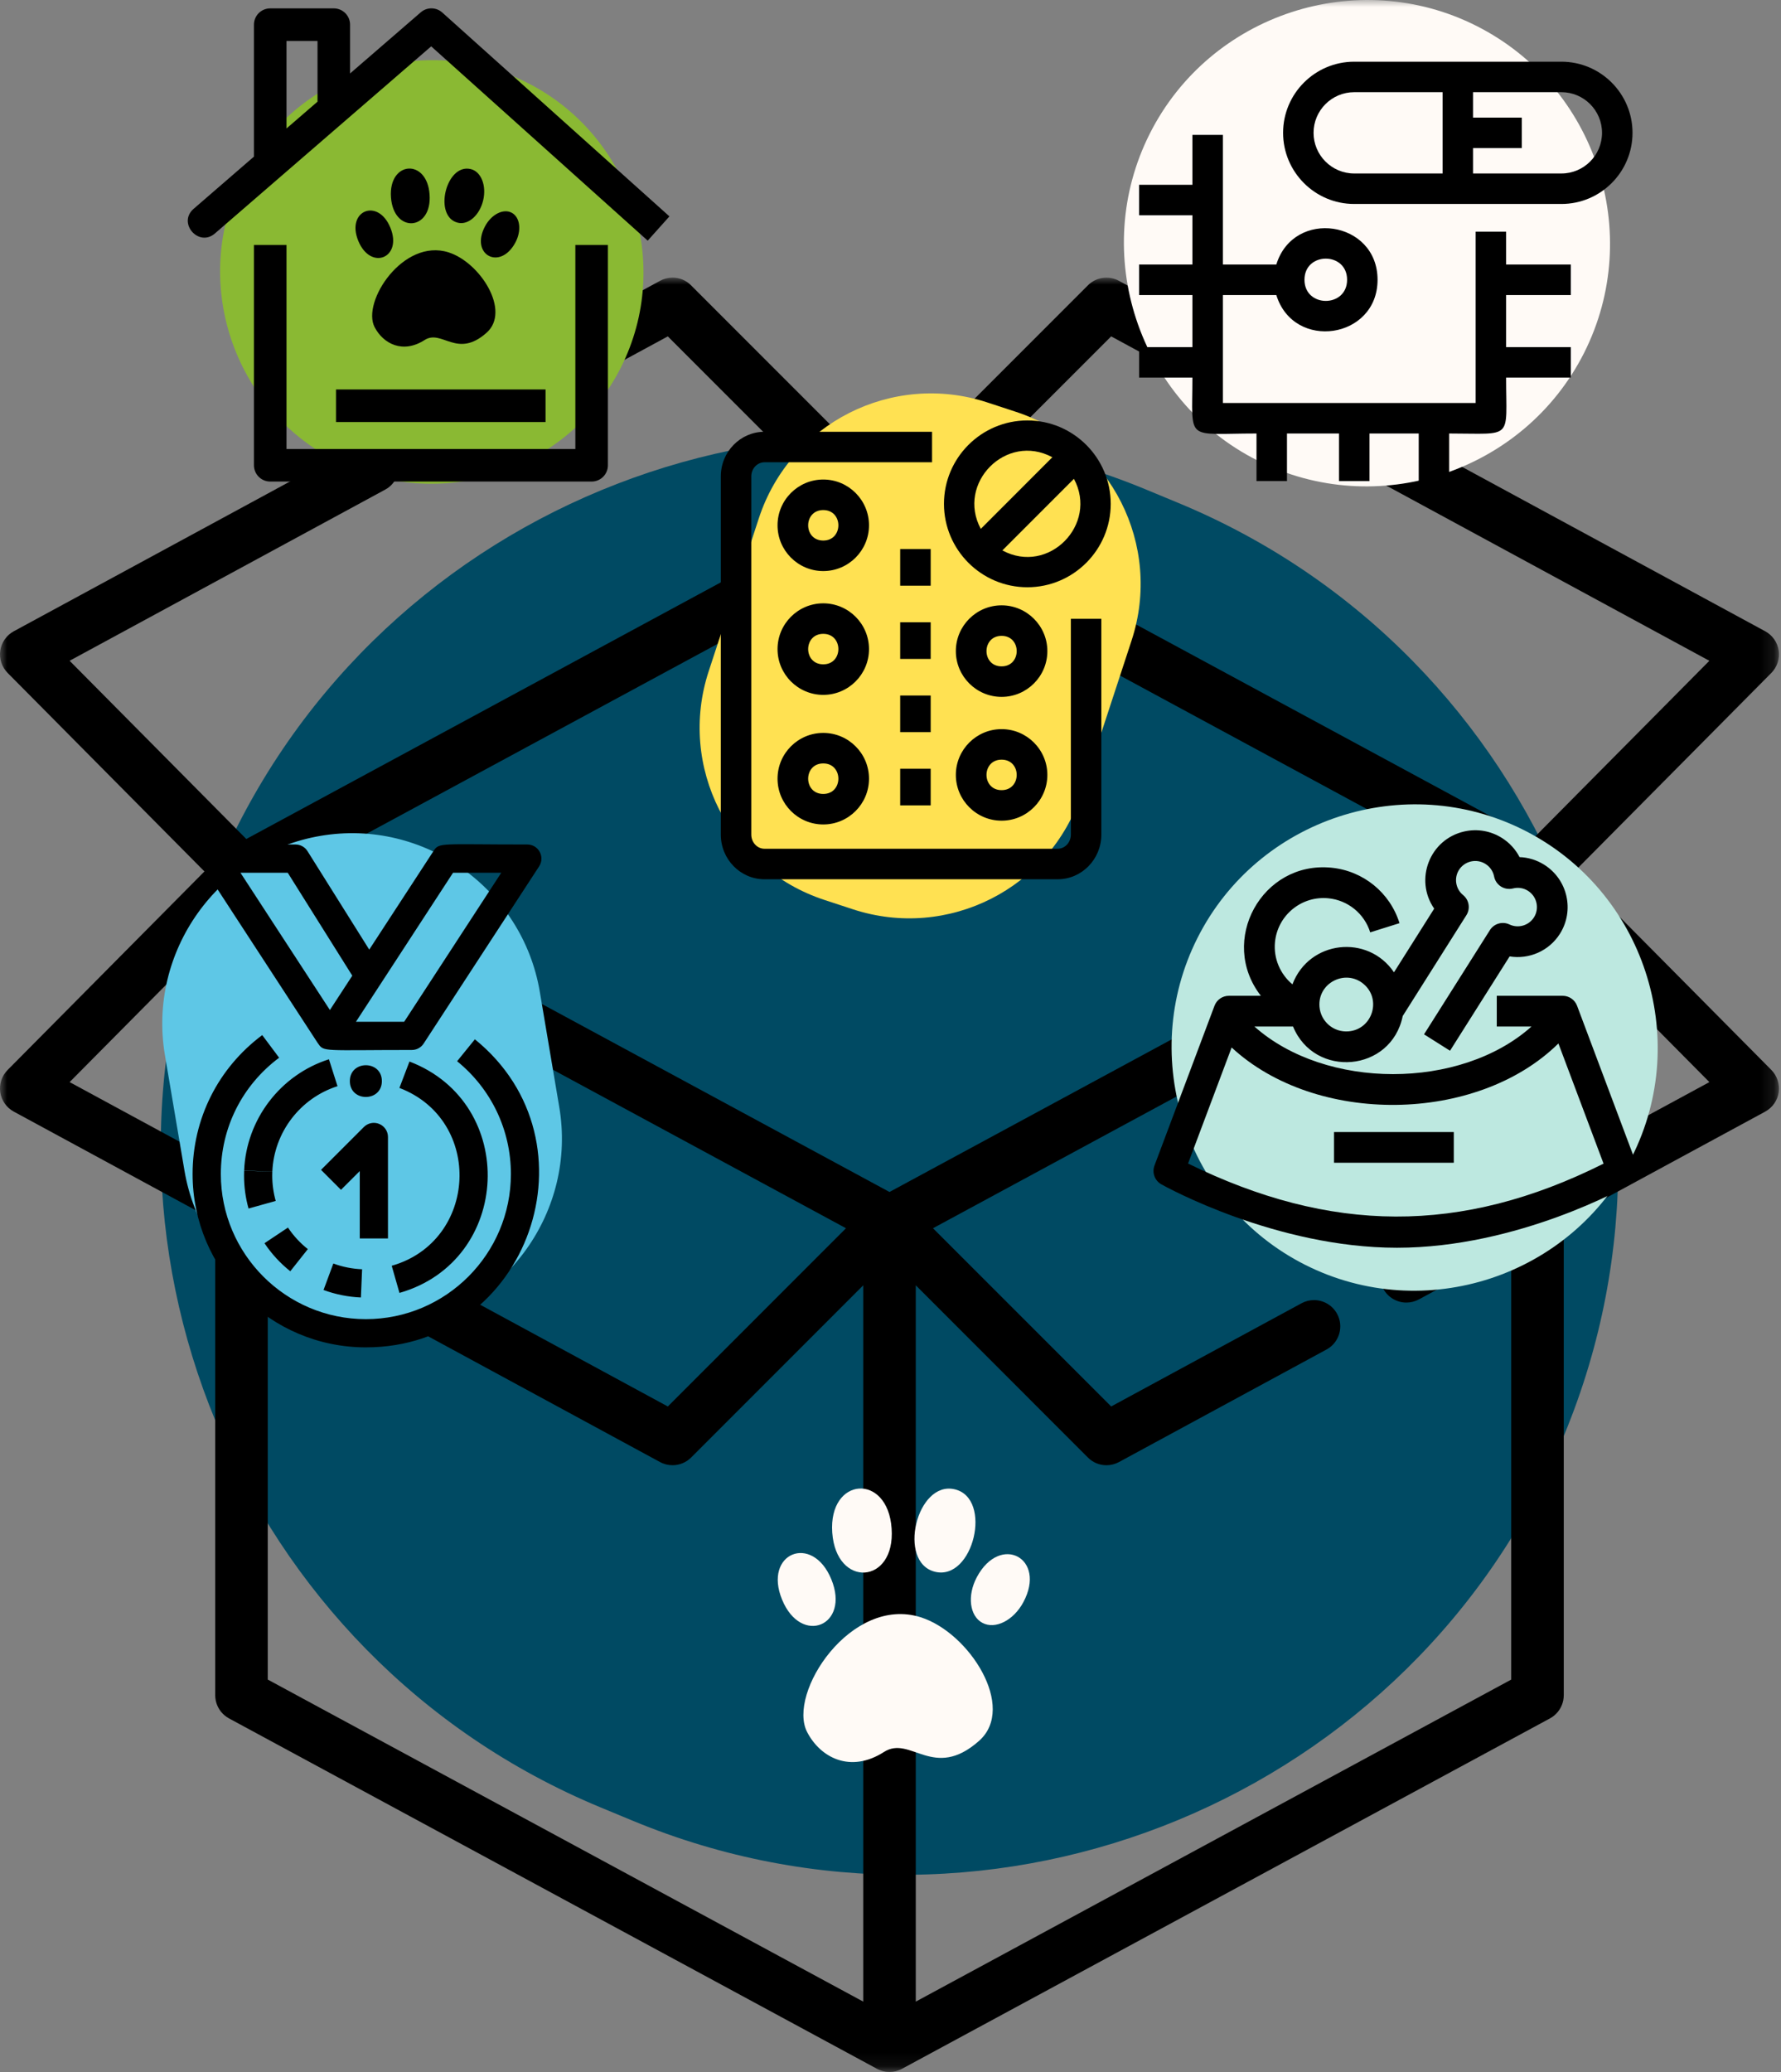 <?xml version="1.0" encoding="UTF-8"?>
<svg width="129px" height="150px" viewBox="0 0 129 150" version="1.1" xmlns="http://www.w3.org/2000/svg" xmlns:xlink="http://www.w3.org/1999/xlink">
    <rect x="0" y="0" width="129" height="150" fill="#808080" stroke="none"/>
    <title>Group 28</title>
    <defs>
        <polygon id="path-1" points="0 0 128.853 0 128.853 129.903 0 129.903"></polygon>
        <polygon id="path-3" points="0 150 128.854 150 128.854 0 0 0"></polygon>
    </defs>
    <g id="Desktop" stroke="none" stroke-width="1" fill="none" fill-rule="evenodd">
        <g id="3-Dog-Cat-Puppy-Insurance" transform="translate(-970, -1786)">
            <g id="Price-Tables-#1" transform="translate(0, 1497)">
                <g id="#1-copy-4" transform="translate(870, 263)">
                    <g id="Group-28" transform="translate(100, 26)">
                        <path d="M45.837,131.814 L43.493,130.843 C17.258,119.973 4.687,89.615 15.558,63.381 C26.426,37.146 56.784,24.575 83.018,35.444 L85.362,36.415 C111.596,47.284 124.168,77.642 113.299,103.877 C102.429,130.113 72.071,142.683 45.837,131.814" id="Fill-1" fill="#004A63"></path>
                        <g id="Group-5" transform="translate(0, 20.097)">
                            <mask id="mask-2" fill="white">
                                <use xlink:href="#path-1"></use>
                            </mask>
                            <g id="Clip-4"></g>
                            <path d="M110.472,65.472 C110.461,65.476 110.451,65.483 110.44,65.488 L100.96,70.626 C100.512,70.867 100.189,71.27 100.043,71.757 C99.898,72.245 99.951,72.76 100.193,73.207 C100.528,73.821 101.169,74.202 101.866,74.202 C102.182,74.202 102.496,74.122 102.774,73.972 L109.459,70.349 L109.459,101.496 L66.33,124.809 L66.33,72.951 L78.798,85.42 C79.157,85.78 79.634,85.978 80.141,85.978 C80.457,85.978 80.768,85.898 81.049,85.747 L96.083,77.599 C96.53,77.356 96.854,76.953 96.999,76.468 C97.144,75.98 97.09,75.468 96.849,75.02 C96.514,74.404 95.873,74.023 95.171,74.023 C94.86,74.023 94.546,74.101 94.268,74.254 L80.484,81.723 L67.577,68.821 L111.016,45.338 L123.813,58.241 L110.472,65.472 Z M64.427,66.196 L21.497,42.991 L64.429,19.786 L107.359,42.991 L64.427,66.196 Z M62.525,124.809 L19.394,101.494 L19.394,70.349 L47.806,85.747 C48.091,85.903 48.402,85.977 48.712,85.977 C49.204,85.977 49.693,85.785 50.058,85.42 L62.525,72.953 L62.525,124.809 Z M18.39,65.475 L5.043,58.241 L17.839,45.34 L61.276,68.821 L48.372,81.725 L18.405,65.484 C18.402,65.481 18.395,65.478 18.39,65.475 L18.39,65.475 Z M80.483,4.255 L123.811,27.741 L111.016,40.641 L67.577,17.161 L80.483,4.255 Z M114.045,42.989 L128.302,28.618 C128.723,28.192 128.92,27.592 128.834,26.999 C128.746,26.407 128.384,25.891 127.857,25.604 L81.049,0.234 C80.307,-0.167 79.392,-0.035 78.797,0.561 L64.426,14.931 L50.056,0.561 C49.7,0.201 49.22,0 48.715,0 C48.397,0 48.087,0.081 47.806,0.234 L32.771,8.381 C32.325,8.623 32.001,9.024 31.856,9.512 C31.711,10 31.763,10.515 32.006,10.96 C32.341,11.575 32.982,11.958 33.68,11.958 C33.994,11.958 34.309,11.878 34.586,11.727 L48.37,4.255 L61.276,17.162 L17.839,40.641 L5.042,27.739 L27.893,15.352 C28.342,15.113 28.666,14.711 28.811,14.223 C28.956,13.738 28.902,13.221 28.658,12.775 C28.326,12.161 27.685,11.778 26.987,11.778 C26.673,11.778 26.36,11.859 26.081,12.009 L0.996,25.605 C0.471,25.888 0.107,26.411 0.019,27.001 C-0.067,27.589 0.131,28.194 0.552,28.618 L14.808,42.991 L0.552,57.363 C0.13,57.789 -0.068,58.389 0.019,58.981 C0.109,59.574 0.469,60.091 0.996,60.376 L15.588,68.285 L15.588,102.624 C15.588,102.691 15.592,102.756 15.598,102.82 C15.601,102.848 15.606,102.874 15.611,102.903 C15.614,102.935 15.617,102.968 15.625,103 C15.633,103.043 15.644,103.083 15.655,103.123 C15.66,103.142 15.663,103.161 15.67,103.179 C15.681,103.22 15.697,103.258 15.711,103.3 C15.719,103.316 15.724,103.335 15.732,103.352 C15.745,103.387 15.762,103.423 15.78,103.458 C15.791,103.478 15.8,103.501 15.812,103.521 C15.826,103.55 15.844,103.577 15.859,103.604 C15.875,103.631 15.89,103.657 15.906,103.682 C15.92,103.705 15.936,103.724 15.95,103.745 C15.973,103.775 15.995,103.804 16.017,103.834 C16.03,103.848 16.044,103.863 16.059,103.879 C16.084,103.911 16.111,103.941 16.142,103.971 C16.156,103.986 16.172,103.998 16.188,104.014 C16.217,104.041 16.245,104.068 16.276,104.094 C16.306,104.118 16.338,104.14 16.368,104.164 C16.386,104.178 16.403,104.191 16.421,104.204 C16.475,104.242 16.534,104.276 16.591,104.308 L63.513,129.669 C63.58,129.706 63.651,129.739 63.724,129.766 C63.738,129.773 63.754,129.779 63.77,129.784 C63.823,129.804 63.877,129.822 63.931,129.835 C63.952,129.841 63.971,129.846 63.99,129.851 C64.045,129.863 64.099,129.873 64.153,129.883 C64.172,129.884 64.19,129.887 64.209,129.891 C64.281,129.897 64.352,129.903 64.427,129.903 C64.501,129.903 64.574,129.897 64.646,129.891 C64.663,129.887 64.682,129.884 64.702,129.883 C64.756,129.873 64.81,129.863 64.863,129.851 C64.882,129.846 64.903,129.841 64.922,129.835 C64.978,129.822 65.03,129.804 65.083,129.784 C65.099,129.779 65.116,129.773 65.131,129.766 C65.202,129.739 65.273,129.706 65.341,129.669 L112.261,104.308 C112.319,104.276 112.376,104.242 112.432,104.204 C112.45,104.191 112.467,104.177 112.485,104.164 C112.517,104.14 112.549,104.118 112.577,104.094 C112.608,104.068 112.636,104.041 112.665,104.014 C112.681,103.998 112.698,103.986 112.711,103.971 C112.742,103.941 112.767,103.911 112.794,103.879 C112.809,103.863 112.823,103.848 112.836,103.834 C112.86,103.804 112.88,103.775 112.901,103.745 C112.917,103.724 112.933,103.705 112.947,103.682 C112.963,103.657 112.978,103.631 112.994,103.604 C113.011,103.577 113.029,103.55 113.041,103.521 C113.054,103.501 113.064,103.478 113.073,103.458 C113.091,103.423 113.107,103.387 113.121,103.352 C113.129,103.335 113.135,103.316 113.142,103.3 C113.158,103.258 113.171,103.22 113.183,103.179 C113.19,103.161 113.193,103.142 113.198,103.123 C113.209,103.083 113.22,103.043 113.23,103 C113.234,102.968 113.238,102.935 113.242,102.903 C113.247,102.874 113.252,102.848 113.255,102.82 C113.261,102.754 113.265,102.689 113.265,102.624 L113.265,68.285 L127.856,60.378 C128.381,60.092 128.747,59.571 128.834,58.982 C128.918,58.39 128.72,57.786 128.302,57.362 L114.045,42.989 Z" id="Fill-3" fill="#000000" mask="url(#mask-2)"></path>
                        </g>
                        <path d="M70.917,126.027 C67.614,128.952 65.957,125.594 64.026,126.834 C61.603,128.385 59.428,127.255 58.463,125.395 C57.002,122.58 61.648,115.486 66.686,117.08 C70.214,118.196 73.651,123.604 70.917,126.027" id="Fill-6" fill="#FFFAF6"></path>
                        <path d="M56.646,115.802 C55.263,112.44 58.836,110.973 60.215,114.336 C61.596,117.7 58.026,119.165 56.646,115.802" id="Fill-8" fill="#FFFAF6"></path>
                        <path d="M74.126,115.983 C73.419,117.309 72.087,117.983 71.156,117.485 C70.226,116.989 70.043,115.509 70.752,114.18 C72.448,111 75.827,112.802 74.126,115.983" id="Fill-10" fill="#FFFAF6"></path>
                        <path d="M69.154,107.818 C71.924,108.472 70.508,114.45 67.735,113.79 C64.963,113.132 66.384,107.16 69.154,107.818" id="Fill-12" fill="#FFFAF6"></path>
                        <path d="M60.281,110.955 C59.997,106.904 64.302,106.6 64.581,110.654 C64.87,114.7 60.571,115.009 60.281,110.955" id="Fill-14" fill="#FFFAF6"></path>
                        <path d="M94.524,91.562 L94.524,91.562 C85.875,87.193 82.372,76.543 86.739,67.894 C91.107,59.245 101.758,55.743 110.407,60.11 C119.056,64.479 122.558,75.128 118.19,83.777 C113.823,92.426 103.172,95.928 94.524,91.562" id="Fill-16" fill="#BDE8E0"></path>
                        <mask id="mask-4" fill="white">
                            <use xlink:href="#path-3"></use>
                        </mask>
                        <g id="Clip-19"></g>
                        <path d="M96.625,84.178 L105.3,84.178 L105.3,81.953 L96.625,81.953 L96.625,84.178 Z M86.053,84.233 L89.209,75.832 C95.306,81.487 106.979,81.355 112.878,75.541 L116.148,84.241 C105.808,89.417 96.349,89.283 86.053,84.233 L86.053,84.233 Z M98.766,71.235 C100.088,72.345 99.405,74.516 97.681,74.664 C96.587,74.757 95.664,73.945 95.573,72.892 C95.424,71.152 97.456,70.13 98.766,71.235 L98.766,71.235 Z M118.575,84.378 L114.229,72.811 C114.065,72.377 113.65,72.09 113.186,72.09 L108.413,72.09 L108.413,74.313 L110.931,74.313 C105.783,78.916 96.014,78.905 90.857,74.313 L93.656,74.313 C95.209,78.093 100.773,77.626 101.601,73.553 L106.212,66.256 C106.513,65.781 106.41,65.154 105.976,64.8 C105.429,64.354 105.301,63.572 105.674,62.979 C106.086,62.33 106.949,62.134 107.598,62.547 C107.925,62.751 108.145,63.075 108.22,63.456 C108.279,63.754 108.459,64.017 108.717,64.18 C108.976,64.342 109.288,64.393 109.585,64.319 C109.961,64.223 110.347,64.283 110.673,64.489 C111.322,64.899 111.516,65.762 111.108,66.411 C110.73,67.006 109.969,67.229 109.331,66.926 C108.826,66.684 108.215,66.861 107.915,67.336 L103.145,74.88 L105.027,76.068 L109.344,69.239 C110.744,69.467 112.194,68.854 112.987,67.601 C114.052,65.915 113.548,63.676 111.861,62.609 C111.312,62.261 110.695,62.073 110.063,62.051 C109.773,61.488 109.338,61.014 108.789,60.665 C107.971,60.15 107,59.981 106.059,60.194 C103.552,60.757 102.426,63.679 103.88,65.781 L100.968,70.39 C99.078,67.601 94.817,68.07 93.613,71.262 C92.728,70.524 92.235,69.392 92.348,68.207 C92.44,67.266 92.893,66.417 93.622,65.818 C94.353,65.218 95.27,64.941 96.212,65.03 C97.628,65.169 98.821,66.137 99.246,67.497 L101.368,66.832 C100.678,64.617 98.737,63.041 96.429,62.816 C91.401,62.325 88.232,68.113 91.326,72.09 L89.008,72.09 C88.546,72.09 88.131,72.377 87.968,72.811 L83.621,84.378 C83.428,84.892 83.64,85.473 84.12,85.74 C84.455,85.929 92.432,90.33 101.185,90.33 C109.944,90.33 117.759,85.924 118.087,85.736 C118.561,85.465 118.767,84.889 118.575,84.378 L118.575,84.378 Z" id="Fill-18" fill="#000000" mask="url(#mask-4)"></path>
                        <path d="M29.23,96.022 L29.23,96.022 C21.763,97.285 14.621,92.207 13.36,84.742 L11.945,76.382 C10.684,68.915 15.76,61.771 23.225,60.51 C30.692,59.247 37.834,64.325 39.097,71.792 L40.509,80.152 C41.772,87.617 36.697,94.761 29.23,96.022" id="Fill-20" fill="#5EC7E6" mask="url(#mask-4)"></path>
                        <path d="M26.5,97.542 C19.58,97.542 13.95,91.914 13.95,84.994 C13.95,80.997 15.789,77.331 18.993,74.935 L20.218,76.573 C17.534,78.578 15.995,81.648 15.995,84.994 C15.995,90.786 20.707,95.499 26.5,95.499 C32.292,95.499 37.005,90.786 37.005,84.994 C37.005,81.811 35.584,78.835 33.109,76.827 L34.396,75.24 C43.534,82.645 38.306,97.542 26.5,97.542 L26.5,97.542 Z M23.253,84.691 L26.356,81.589 C26.65,81.295 27.088,81.209 27.469,81.367 C27.852,81.525 28.101,81.897 28.101,82.311 L28.101,89.657 L26.058,89.657 L26.058,84.779 L24.698,86.137 L23.253,84.691 Z M28.93,78.76 L29.659,76.849 C37.565,79.868 37.082,91.274 28.934,93.6 L28.372,91.635 C34.611,89.855 35.027,81.088 28.93,78.76 L28.93,78.76 Z M19.157,90.002 L20.857,88.868 C21.253,89.461 21.739,89.987 22.296,90.429 L21.026,92.032 C20.301,91.456 19.672,90.774 19.157,90.002 L19.157,90.002 Z M19.725,84.828 C19.722,84.924 19.719,85.016 19.719,85.109 C19.719,85.731 19.805,86.346 19.97,86.941 L18.002,87.491 C17.786,86.72 17.676,85.917 17.676,85.109 C17.676,84.991 17.679,84.873 17.683,84.752 L19.725,84.828 Z M24.144,91.471 C24.809,91.718 25.511,91.858 26.227,91.887 L26.141,93.93 C25.211,93.89 24.301,93.708 23.434,93.388 L24.144,91.471 Z M23.825,76.686 L24.446,78.634 C21.741,79.497 19.843,81.983 19.725,84.822 L17.683,84.739 C17.835,81.044 20.304,77.809 23.825,76.686 L23.825,76.686 Z M25.34,78.265 C25.34,76.734 27.659,76.733 27.659,78.265 C27.659,79.796 25.34,79.8 25.34,78.265 L25.34,78.265 Z M29.275,73.97 L25.782,73.97 L32.815,63.181 L36.308,63.181 L29.275,73.97 Z M20.841,63.181 L25.517,70.634 L23.895,73.12 L17.416,63.181 L20.841,63.181 Z M38.195,61.137 C31.903,61.137 31.815,60.972 31.406,61.601 L26.745,68.747 L22.272,61.617 C22.084,61.317 21.757,61.137 21.407,61.137 C15.186,61.137 15.019,60.958 14.631,61.673 C14.451,62.003 14.468,62.403 14.672,62.717 L23.039,75.549 L23.045,75.546 C23.454,76.171 23.452,76.013 29.828,76.013 C30.174,76.013 30.496,75.84 30.685,75.549 L39.051,62.717 C39.493,62.038 39.005,61.137 38.195,61.137 L38.195,61.137 Z" id="Fill-21" fill="#000000" mask="url(#mask-4)"></path>
                        <path d="M61.773,65.826 L59.705,65.147 C52.823,62.888 49.074,55.479 51.332,48.595 L54.968,37.509 C57.228,30.628 64.639,26.878 71.521,29.137 L73.59,29.816 C80.473,32.074 84.221,39.484 81.962,46.369 L78.326,57.453 C76.068,64.335 68.655,68.084 61.773,65.826" id="Fill-22" fill="#FFE152" mask="url(#mask-4)"></path>
                        <path d="M59.63,55.268 C58.172,55.268 58.171,57.477 59.63,57.477 C61.089,57.477 61.089,55.268 59.63,55.268 L59.63,55.268 Z M62.943,56.372 C62.943,58.199 61.458,59.686 59.63,59.686 C57.802,59.686 56.318,58.199 56.318,56.372 C56.318,54.545 57.802,53.059 59.63,53.059 C61.458,53.059 62.943,54.545 62.943,56.372 L62.943,56.372 Z M59.63,45.887 C58.172,45.887 58.171,48.094 59.63,48.094 C61.089,48.094 61.089,45.887 59.63,45.887 L59.63,45.887 Z M62.943,46.992 C62.943,48.818 61.458,50.305 59.63,50.305 C57.802,50.305 56.318,48.818 56.318,46.992 C56.318,45.165 57.802,43.678 59.63,43.678 C61.458,43.678 62.943,45.165 62.943,46.992 L62.943,46.992 Z M59.63,36.926 C58.172,36.926 58.171,39.133 59.63,39.133 C61.089,39.133 61.089,36.926 59.63,36.926 L59.63,36.926 Z M62.943,38.028 C62.943,39.855 61.458,41.342 59.63,41.342 C57.802,41.342 56.318,39.855 56.318,38.028 C56.318,36.203 57.802,34.715 59.63,34.715 C61.458,34.715 62.943,36.203 62.943,38.028 L62.943,38.028 Z M72.547,54.995 C71.089,54.995 71.088,57.202 72.547,57.202 C74.006,57.202 74.006,54.995 72.547,54.995 L72.547,54.995 Z M75.861,56.099 C75.861,57.925 74.373,59.413 72.547,59.413 C70.721,59.413 69.233,57.925 69.233,56.099 C69.233,54.273 70.721,52.785 72.547,52.785 C74.373,52.785 75.861,54.273 75.861,56.099 L75.861,56.099 Z M72.547,46.032 C71.089,46.032 71.088,48.241 72.547,48.241 C74.006,48.241 74.006,46.032 72.547,46.032 L72.547,46.032 Z M75.861,47.136 C75.861,48.964 74.373,50.45 72.547,50.45 C70.721,50.45 69.233,48.964 69.233,47.136 C69.233,45.31 70.721,43.823 72.547,43.823 C74.373,43.823 75.861,45.31 75.861,47.136 L75.861,47.136 Z M71.04,38.288 L76.223,33.103 C72.877,31.299 69.261,34.986 71.04,38.288 L71.04,38.288 Z M77.786,34.664 L72.603,39.847 C75.949,41.653 79.563,37.962 77.786,34.664 L77.786,34.664 Z M68.373,36.476 C68.373,33.146 71.084,30.438 74.413,30.438 C77.741,30.438 80.451,33.146 80.451,36.476 C80.451,39.806 77.741,42.514 74.413,42.514 C71.084,42.514 68.373,39.806 68.373,36.476 L68.373,36.476 Z M65.201,42.401 L67.411,42.401 L67.411,39.75 L65.201,39.75 L65.201,42.401 Z M65.201,47.702 L67.411,47.702 L67.411,45.051 L65.201,45.051 L65.201,47.702 Z M65.201,58.305 L67.411,58.305 L67.411,55.654 L65.201,55.654 L65.201,58.305 Z M65.201,53.003 L67.411,53.003 L67.411,50.353 L65.201,50.353 L65.201,53.003 Z M77.563,44.799 L79.771,44.799 L79.771,60.422 C79.771,62.204 78.352,63.654 76.609,63.654 L55.372,63.654 C53.627,63.654 52.209,62.204 52.209,60.422 L52.209,34.489 C52.209,32.707 53.627,31.258 55.372,31.258 L67.51,31.258 L67.51,33.466 L55.372,33.466 C54.846,33.466 54.417,33.924 54.417,34.489 L54.417,60.422 C54.417,60.985 54.846,61.445 55.372,61.445 L76.609,61.445 C77.135,61.445 77.563,60.985 77.563,60.422 L77.563,44.799 Z" id="Fill-23" fill="#000000" mask="url(#mask-4)"></path>
                        <path d="M24.36,33.382 L24.36,33.382 C16.826,29.579 13.776,20.305 17.58,12.771 C21.385,5.24 30.659,2.187 38.192,5.992 C45.724,9.796 48.775,19.072 44.972,26.604 C41.166,34.137 31.892,37.188 24.36,33.382" id="Fill-24" fill="#8AB933" mask="url(#mask-4)"></path>
                        <path d="M24.337,30.554 L39.515,30.554 L39.515,28.195 L24.337,28.195 L24.337,30.554 Z M28.318,14.282 C28.506,16.92 31.305,16.719 31.115,14.084 C30.934,11.446 28.133,11.646 28.318,14.282 L28.318,14.282 Z M34.093,12.24 C32.289,11.81 31.366,15.7 33.17,16.125 C33.922,16.306 34.741,15.58 34.996,14.507 C35.251,13.433 34.847,12.417 34.093,12.24 L34.093,12.24 Z M37.331,17.554 C37.791,16.69 37.673,15.727 37.067,15.403 C36.46,15.079 35.594,15.516 35.133,16.381 C34.028,18.454 36.227,19.623 37.331,17.554 L37.331,17.554 Z M25.95,17.436 C26.849,19.626 29.175,18.672 28.275,16.483 C27.377,14.293 25.052,15.247 25.95,17.436 L25.95,17.436 Z M27.133,23.682 C27.761,24.891 29.178,25.628 30.755,24.616 C32.012,23.811 33.091,25.998 35.24,24.092 C37.021,22.516 34.782,18.995 32.487,18.269 C29.206,17.229 26.183,21.849 27.133,23.682 L27.133,23.682 Z M20.752,9.3 L22.998,7.359 L22.998,2.965 L20.752,2.965 L20.752,9.3 Z M48.488,15.665 L46.914,17.422 L31.232,3.356 L15.567,16.901 C14.389,17.921 12.843,16.138 14.025,15.118 L18.393,11.339 L18.393,1.785 C18.393,1.134 18.923,0.606 19.574,0.606 L24.176,0.606 C24.827,0.606 25.355,1.134 25.355,1.785 L25.355,5.32 L30.476,0.892 C30.924,0.504 31.591,0.51 32.034,0.906 L48.488,15.665 Z M41.673,17.733 L44.032,17.733 L44.032,33.682 C44.032,34.334 43.504,34.862 42.853,34.862 L19.574,34.862 C18.921,34.862 18.393,34.334 18.393,33.682 L18.393,17.733 L20.752,17.733 L20.752,32.503 L41.673,32.503 L41.673,17.733 Z" id="Fill-25" fill="#000000" mask="url(#mask-4)"></path>
                        <path d="M91.069,33.331 L91.069,33.331 C82.42,28.964 78.918,18.314 83.286,9.665 C87.653,1.015 98.303,-2.486 106.952,1.881 C115.601,6.251 119.103,16.899 114.737,25.548 C110.368,34.197 99.718,37.699 91.069,33.331" id="Fill-26" fill="#FFFAF6" mask="url(#mask-4)"></path>
                        <path d="M113.095,12.559 L106.693,12.559 L106.693,10.72 L110.226,10.72 L110.226,8.513 L106.693,8.513 L106.693,6.674 L113.095,6.674 C114.719,6.674 116.037,7.995 116.037,9.615 C116.037,11.239 114.719,12.559 113.095,12.559 L113.095,12.559 Z M95.143,9.615 C95.143,7.995 96.464,6.674 98.086,6.674 L104.488,6.674 L104.488,12.559 L98.086,12.559 C96.464,12.559 95.143,11.239 95.143,9.615 L95.143,9.615 Z M113.095,4.467 L98.086,4.467 C95.247,4.467 92.936,6.776 92.936,9.615 C92.936,12.457 95.247,14.766 98.086,14.766 L113.095,14.766 C115.934,14.766 118.245,12.457 118.245,9.615 C118.245,6.776 115.934,4.467 113.095,4.467 L113.095,4.467 Z M97.572,20.254 C97.572,22.294 94.485,22.294 94.485,20.254 C94.485,18.214 97.572,18.214 97.572,20.254 L97.572,20.254 Z M109.09,16.774 L106.883,16.774 L106.883,29.176 L88.576,29.176 L88.576,21.358 L92.445,21.358 C93.703,25.437 99.778,24.543 99.778,20.254 C99.778,15.966 93.703,15.069 92.445,19.151 L88.576,19.151 L88.576,9.765 L86.369,9.765 L86.369,13.377 L82.506,13.377 L82.506,15.583 L86.369,15.583 L86.369,19.151 L82.506,19.151 L82.506,21.358 L86.369,21.358 L86.369,25.128 L82.506,25.128 L82.506,27.335 L86.369,27.335 C86.369,32.039 85.785,31.383 91.01,31.383 L91.01,34.826 L93.217,34.826 L93.217,31.383 L96.987,31.383 L96.987,34.826 L99.194,34.826 L99.194,31.383 L102.76,31.383 L102.76,34.826 L104.966,34.826 L104.966,31.383 C109.658,31.383 109.09,31.905 109.09,27.335 L113.776,27.335 L113.776,25.128 L109.09,25.128 L109.09,21.358 L113.776,21.358 L113.776,19.151 L109.09,19.151 L109.09,16.774 Z" id="Fill-27" fill="#000000" mask="url(#mask-4)"></path>
                    </g>
                </g>
            </g>
        </g>
    </g>
</svg>